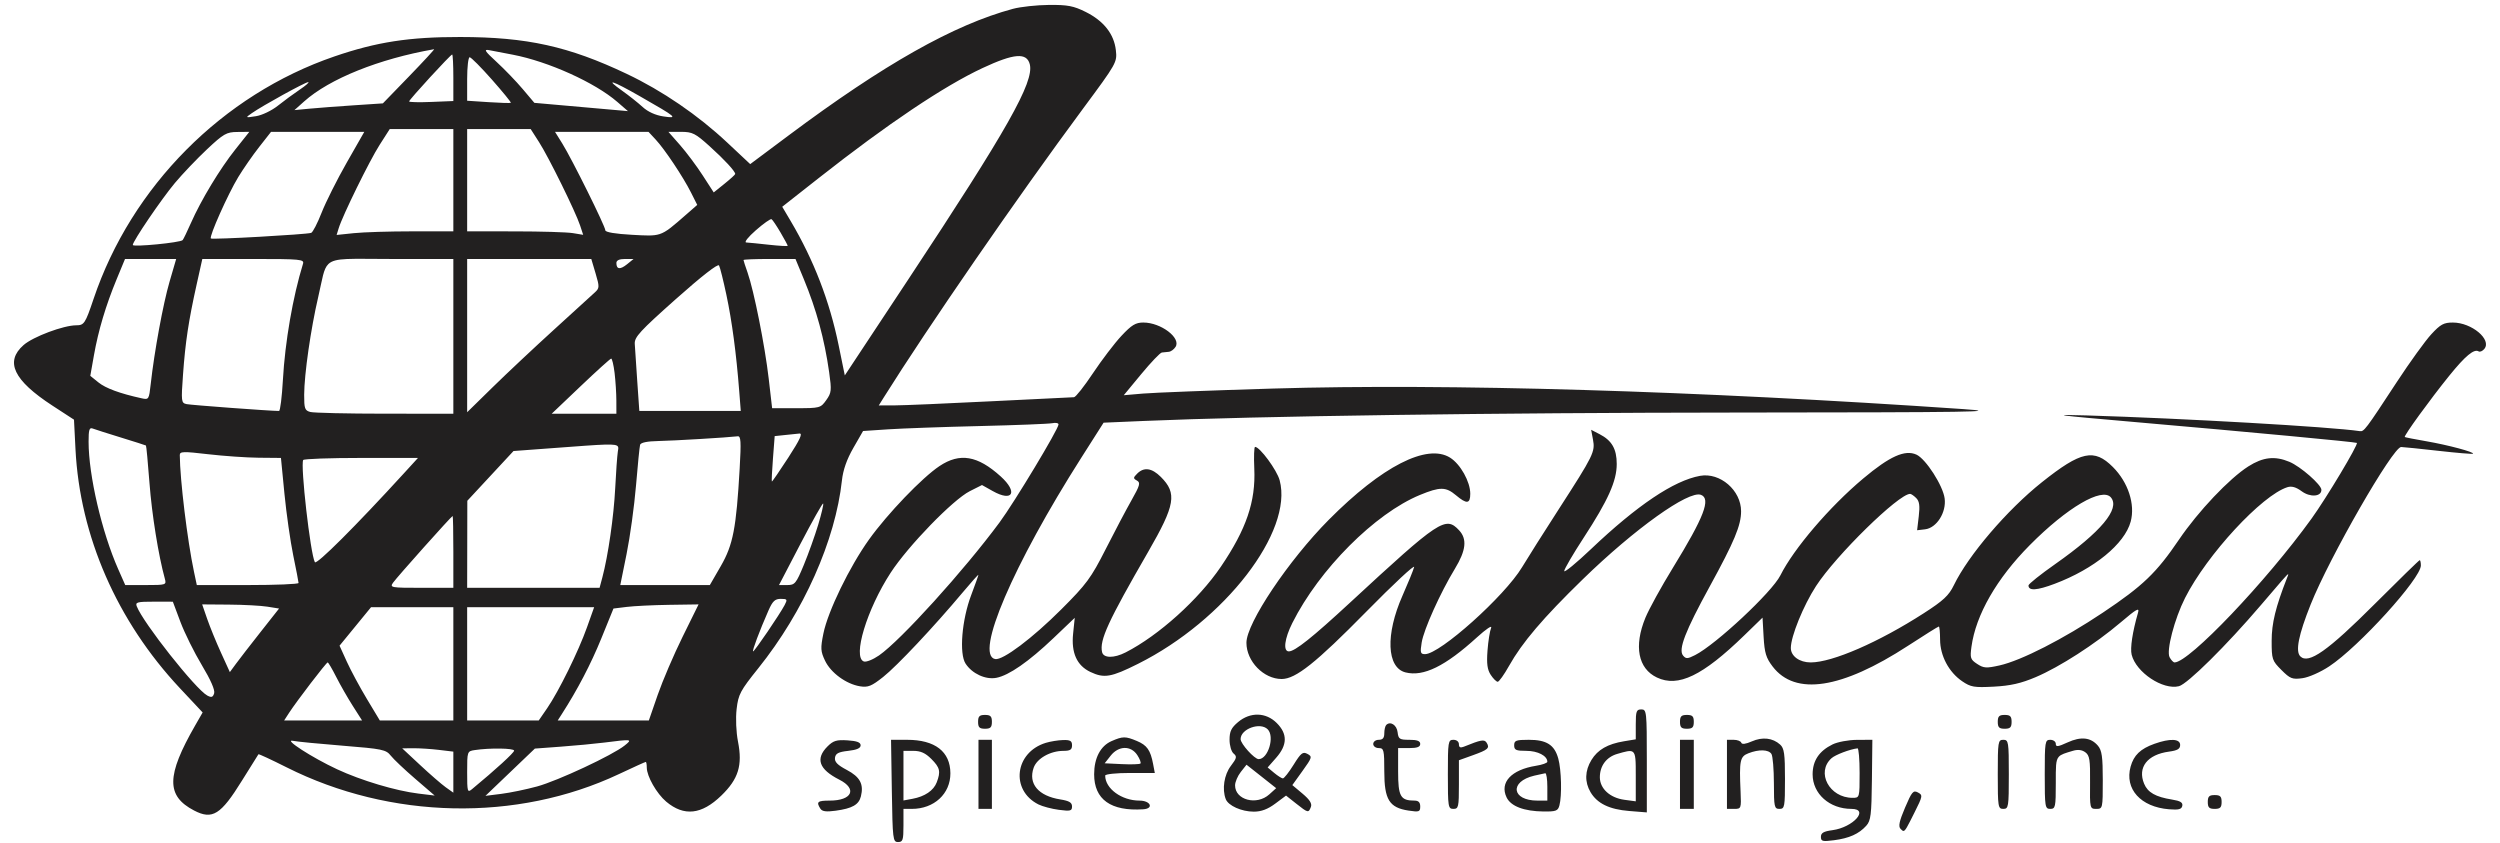<?xml version="1.0" encoding="UTF-8"?>
<svg xmlns="http://www.w3.org/2000/svg" width="166" height="56" viewBox="0 0 166 56" fill="none">
  <path fill-rule="evenodd" clip-rule="evenodd" d="M52.366 8.991C58.696 4.263 63.333 1.646 67.257 0.587C67.762 0.451 68.841 0.334 69.653 0.327C70.893 0.317 71.286 0.392 72.09 0.793C73.285 1.388 73.972 2.259 74.093 3.333C74.183 4.136 74.152 4.192 71.9 7.232C67.589 13.049 61.584 21.755 58.666 26.416L58.351 26.921L59.41 26.918C59.992 26.916 62.864 26.794 65.79 26.646C68.717 26.499 71.202 26.377 71.313 26.375C71.424 26.372 71.992 25.654 72.574 24.779C73.157 23.904 74.006 22.789 74.462 22.302C75.139 21.578 75.405 21.416 75.917 21.416C77.082 21.416 78.433 22.436 78.057 23.032C77.95 23.202 77.747 23.349 77.606 23.36C77.465 23.37 77.258 23.391 77.146 23.407C77.033 23.422 76.418 24.067 75.779 24.839L74.618 26.243L75.892 26.133C76.593 26.072 80.478 25.922 84.526 25.8C96.073 25.452 112.622 25.944 130.379 27.165C133.059 27.349 130.955 27.381 115.424 27.393C99.239 27.405 83.465 27.628 75.957 27.951L73.279 28.066L71.804 30.384C67.263 37.519 64.703 43.502 66.079 43.762C66.586 43.858 68.558 42.375 70.476 40.456C72.145 38.788 72.444 38.382 73.412 36.475C74.004 35.307 74.779 33.839 75.135 33.212C75.691 32.229 75.74 32.049 75.494 31.911C75.236 31.767 75.238 31.72 75.512 31.446C75.96 30.998 76.484 31.073 77.08 31.668C78.169 32.758 78.04 33.52 76.236 36.646C73.572 41.261 72.999 42.507 73.177 43.297C73.269 43.707 73.965 43.717 74.745 43.318C76.936 42.198 79.585 39.813 81.07 37.623C82.759 35.133 83.384 33.298 83.285 31.122C83.249 30.325 83.272 29.673 83.337 29.673C83.653 29.673 84.786 31.212 84.969 31.89C85.884 35.287 81.328 41.194 75.569 44.076C73.777 44.974 73.317 45.052 72.401 44.618C71.503 44.191 71.123 43.348 71.255 42.071L71.363 41.024L69.953 42.368C68.311 43.933 66.989 44.851 66.153 45.008C65.438 45.142 64.551 44.732 64.115 44.066C63.681 43.404 63.864 41.161 64.488 39.514C64.75 38.821 64.965 38.217 64.965 38.173C64.965 38.129 64.494 38.655 63.919 39.342C62.016 41.614 59.565 44.219 58.641 44.951C57.867 45.564 57.637 45.657 57.102 45.57C56.185 45.421 55.162 44.671 54.782 43.869C54.487 43.248 54.475 43.044 54.674 42.063C54.973 40.587 56.41 37.629 57.706 35.82C58.935 34.105 61.223 31.721 62.381 30.948C63.733 30.047 64.908 30.245 66.444 31.632C67.609 32.684 67.248 33.355 65.918 32.607L65.204 32.206L64.396 32.613C63.28 33.176 60.299 36.248 59.138 38.032C57.559 40.458 56.599 43.631 57.355 43.921C57.509 43.98 57.964 43.8 58.368 43.52C59.804 42.525 63.994 37.9 66.371 34.687C67.359 33.351 70.286 28.488 70.286 28.182C70.286 28.09 70.1 28.053 69.873 28.1C69.646 28.146 67.478 28.232 65.056 28.29C62.634 28.348 59.9 28.446 58.98 28.507L57.307 28.619L56.662 29.742C56.228 30.498 55.98 31.203 55.905 31.895C55.471 35.884 53.366 40.612 50.349 44.374C49.153 45.865 49.025 46.105 48.912 47.08C48.84 47.7 48.879 48.609 49.003 49.243C49.313 50.817 49.032 51.727 47.894 52.828C46.585 54.097 45.42 54.224 44.236 53.229C43.602 52.695 42.946 51.544 42.946 50.965C42.946 50.76 42.916 50.591 42.879 50.591C42.842 50.591 42.037 50.956 41.09 51.403C34.32 54.593 25.924 54.42 19.02 50.946C18.021 50.444 17.185 50.055 17.161 50.083C17.138 50.11 16.645 50.898 16.066 51.834C14.663 54.101 14.104 54.451 12.89 53.819C11.024 52.848 11.04 51.511 12.96 48.169L13.455 47.307L11.942 45.692C7.765 41.232 5.305 35.6 5.012 29.825L4.913 27.866L3.485 26.936C0.899 25.252 0.309 24.015 1.566 22.912C2.196 22.358 4.218 21.6 5.064 21.6C5.585 21.6 5.663 21.481 6.21 19.857C8.725 12.383 14.776 6.291 22.212 3.745C25.014 2.786 27.169 2.453 30.56 2.457C34.989 2.462 37.759 3.075 41.61 4.902C43.981 6.027 46.339 7.639 48.29 9.468L49.814 10.897L52.366 8.991ZM25.423 6.864L27.173 5.058C28.135 4.064 28.878 3.258 28.824 3.268C25.17 3.907 21.878 5.23 20.193 6.737L19.551 7.311L20.56 7.215C21.115 7.163 22.436 7.062 23.496 6.992L25.423 6.864ZM40.99 6.768C39.51 5.483 36.416 4.086 34.047 3.631L33.636 3.552C33.153 3.46 32.684 3.37 32.487 3.332C32.101 3.258 32.18 3.384 32.98 4.119C33.503 4.6 34.28 5.407 34.706 5.911L35.482 6.829L38.589 7.104L41.696 7.379L40.99 6.768ZM30.102 6.709V5.163C30.102 4.313 30.067 3.618 30.025 3.618C29.919 3.618 27.166 6.619 27.165 6.735C27.165 6.787 27.826 6.802 28.633 6.769L30.102 6.709ZM60.319 18.539C66.893 8.594 68.673 5.444 68.379 4.272C68.178 3.473 67.336 3.54 65.24 4.519C62.665 5.723 58.928 8.232 54.37 11.818L51.94 13.729L52.504 14.682C54.04 17.28 55.085 19.989 55.689 22.942L56.095 24.927L60.319 18.539ZM33.92 6.826C33.952 6.798 33.387 6.106 32.665 5.288C31.943 4.47 31.278 3.801 31.186 3.801C31.094 3.801 31.019 4.451 31.019 5.245V6.689L32.441 6.783C33.223 6.835 33.889 6.854 33.92 6.826ZM18.45 7.019C18.854 6.697 19.513 6.213 19.915 5.943C20.317 5.673 20.564 5.453 20.465 5.453C20.269 5.454 17.435 7.014 16.718 7.516C16.277 7.825 16.278 7.825 16.996 7.715C17.399 7.652 18.039 7.346 18.45 7.019ZM44.047 7.73C45.045 7.878 44.961 7.805 42.495 6.394C40.645 5.335 40.101 5.165 41.313 6.026C41.757 6.341 42.368 6.827 42.671 7.104C43.019 7.423 43.525 7.653 44.047 7.73ZM30.102 15.361V11.966V8.572H27.989H25.877L25.204 9.624C24.533 10.673 22.743 14.32 22.487 15.16L22.352 15.601L23.502 15.481C24.134 15.415 25.877 15.361 27.376 15.361H30.102ZM38.519 14.972C38.215 14.054 36.44 10.447 35.797 9.444L35.239 8.572H33.129H31.019V11.966V15.361L34.184 15.363C35.925 15.364 37.658 15.416 38.036 15.479L38.723 15.592L38.519 14.972ZM12.676 14.811C13.35 13.283 14.603 11.209 15.633 9.915L16.555 8.755L15.759 8.763C15.041 8.769 14.847 8.88 13.75 9.909C13.082 10.536 12.121 11.544 11.614 12.15C10.719 13.218 8.817 16.017 8.817 16.265C8.817 16.419 11.991 16.11 12.129 15.942C12.185 15.875 12.431 15.366 12.676 14.811ZM21.356 14.12C21.632 13.416 22.383 11.921 23.023 10.798L24.189 8.755H21.093H17.997L17.214 9.753C16.784 10.301 16.157 11.204 15.82 11.758C15.131 12.896 13.875 15.71 14.001 15.835C14.086 15.921 20.323 15.572 20.661 15.463C20.767 15.429 21.08 14.825 21.356 14.12ZM45.884 12.786C45.356 11.736 44.137 9.91 43.531 9.26L43.061 8.755H39.957H36.853L37.339 9.535C37.977 10.56 40.193 15.028 40.193 15.29C40.194 15.42 40.849 15.53 41.983 15.592C42.907 15.642 43.377 15.677 43.794 15.544C44.266 15.393 44.669 15.028 45.585 14.228L46.297 13.606L45.884 12.786ZM48.818 11.552C48.818 11.373 48.109 10.604 47.118 9.71C46.169 8.853 45.976 8.755 45.222 8.755H44.383L45.15 9.627C45.572 10.106 46.249 11.011 46.654 11.637L47.391 12.777L48.104 12.203C48.496 11.888 48.818 11.595 48.818 11.552ZM52.304 16.321C52.304 16.283 52.09 15.887 51.828 15.44C51.566 14.993 51.298 14.594 51.231 14.554C51.165 14.513 50.698 14.842 50.194 15.284C49.672 15.741 49.395 16.093 49.551 16.101C49.703 16.108 50.384 16.176 51.065 16.252C51.746 16.327 52.304 16.358 52.304 16.321ZM10.008 25.499C10.247 23.345 10.829 20.178 11.257 18.71L11.698 17.196H9.999H8.301L7.751 18.526C7.024 20.284 6.53 21.939 6.236 23.599L5.996 24.956L6.535 25.392C7.017 25.782 7.965 26.131 9.4 26.446C9.879 26.552 9.894 26.528 10.008 25.499ZM18.785 25.224C18.925 22.704 19.445 19.704 20.119 17.517C20.211 17.219 19.972 17.196 16.826 17.196H13.434L13.056 18.893C12.521 21.3 12.309 22.703 12.153 24.863C12.023 26.667 12.033 26.754 12.389 26.833C12.684 26.897 17.949 27.288 18.528 27.288C18.606 27.288 18.721 26.359 18.785 25.224ZM30.102 27.471V22.334V17.196H25.968C23.239 17.196 22.264 17.093 21.808 17.53C21.465 17.86 21.415 18.494 21.132 19.709C20.637 21.826 20.201 24.859 20.197 26.211C20.194 27.13 20.239 27.257 20.606 27.356C20.833 27.416 23.062 27.468 25.56 27.469L30.102 27.471ZM39.507 19.408C39.808 19.13 39.81 19.043 39.546 18.152L39.262 17.196H35.14H31.019V22.284V27.372L32.716 25.709C33.65 24.794 35.487 23.069 36.799 21.876C38.111 20.683 39.33 19.572 39.507 19.408ZM40.928 17.46C40.928 17.89 41.176 17.919 41.637 17.546L42.069 17.196H41.498C41.124 17.196 40.928 17.287 40.928 17.46ZM55.055 24.709C54.743 22.511 54.213 20.566 53.37 18.526L52.82 17.196H51.094C50.145 17.196 49.368 17.227 49.368 17.265C49.368 17.302 49.49 17.678 49.639 18.1C50.059 19.291 50.789 22.952 51.041 25.132L51.269 27.104H52.875C54.44 27.104 54.49 27.091 54.862 26.569C55.212 26.078 55.227 25.926 55.055 24.709ZM49.083 25.958C48.89 23.473 48.604 21.329 48.233 19.581C48.03 18.623 47.81 17.742 47.744 17.625C47.67 17.493 46.583 18.34 44.873 19.862C42.49 21.983 42.124 22.381 42.148 22.827C42.164 23.111 42.238 24.231 42.314 25.315L42.451 27.288H45.819H49.187L49.083 25.958ZM159.152 25.361C160.012 24.049 161.04 22.625 161.437 22.196C162.048 21.534 162.266 21.416 162.874 21.417C164.123 21.418 165.471 22.552 164.958 23.169C164.839 23.313 164.67 23.386 164.582 23.332C164.28 23.145 163.7 23.625 162.63 24.949C161.351 26.532 159.593 28.954 159.677 29.018C159.71 29.042 160.356 29.17 161.113 29.3C162.546 29.548 164.316 30.021 164.205 30.126C164.17 30.16 163.15 30.075 161.939 29.938C160.728 29.801 159.602 29.686 159.437 29.681C158.894 29.667 154.679 37 153.427 40.139C152.622 42.157 152.405 43.246 152.741 43.582C153.283 44.124 154.57 43.217 157.686 40.101C159.284 38.503 160.625 37.196 160.668 37.196C160.711 37.196 160.746 37.353 160.746 37.545C160.746 38.414 156.637 42.94 154.661 44.246C154.077 44.633 153.297 44.977 152.877 45.033C152.207 45.123 152.067 45.068 151.485 44.486C150.867 43.868 150.838 43.779 150.838 42.553C150.838 41.387 151.101 40.306 151.853 38.389C151.908 38.249 151.955 38.142 151.936 38.129C151.894 38.099 151.513 38.552 150.121 40.182C147.834 42.862 145.246 45.422 144.681 45.564C143.615 45.832 141.836 44.648 141.542 43.474C141.433 43.04 141.597 41.956 141.963 40.69C142.071 40.315 141.881 40.42 140.823 41.319C139.118 42.768 136.758 44.289 135.168 44.963C134.195 45.376 133.493 45.535 132.397 45.593C131.082 45.663 130.863 45.626 130.29 45.236C129.402 44.631 128.826 43.546 128.822 42.472C128.82 41.992 128.782 41.6 128.738 41.6C128.693 41.6 127.772 42.175 126.692 42.879C122.276 45.753 119.202 46.223 117.701 44.254C117.266 43.685 117.164 43.348 117.104 42.289L117.032 41.011L115.815 42.193C113.052 44.875 111.432 45.657 110.021 44.987C108.767 44.392 108.48 42.904 109.255 41.019C109.49 40.447 110.312 38.953 111.082 37.699C113.154 34.322 113.618 33.116 112.945 32.858C112.132 32.546 108.545 35.109 105.099 38.463C102.46 41.031 101.066 42.668 100.2 44.215C99.875 44.795 99.536 45.27 99.448 45.27C99.359 45.27 99.15 45.063 98.985 44.811C98.758 44.465 98.705 44.07 98.77 43.205C98.817 42.575 98.925 41.894 99.01 41.692C99.096 41.485 98.686 41.759 98.073 42.317C95.963 44.238 94.519 44.947 93.327 44.648C92.077 44.334 91.988 42.123 93.122 39.56C93.497 38.714 93.846 37.857 93.898 37.655C93.951 37.453 92.519 38.787 90.718 40.619C87.373 44.019 86.032 45.086 85.103 45.086C83.906 45.086 82.763 43.911 82.763 42.679C82.763 41.378 85.561 37.202 88.24 34.505C91.76 30.962 94.758 29.429 96.288 30.39C96.975 30.821 97.626 31.987 97.626 32.785C97.626 33.463 97.392 33.487 96.675 32.884C96.004 32.32 95.619 32.316 94.291 32.862C91.298 34.094 87.601 37.8 85.812 41.365C85.289 42.408 85.185 43.252 85.58 43.252C85.983 43.252 87.142 42.328 89.641 40.016C95.591 34.513 95.987 34.249 96.885 35.213C97.427 35.795 97.346 36.545 96.609 37.759C95.634 39.364 94.538 41.797 94.399 42.665C94.291 43.341 94.318 43.435 94.623 43.435C95.612 43.435 99.908 39.586 101.062 37.667C101.429 37.055 102.53 35.316 103.507 33.802C105.815 30.225 105.926 30 105.775 29.192L105.652 28.538L106.215 28.83C107.028 29.25 107.351 29.812 107.351 30.81C107.351 31.94 106.779 33.216 105.155 35.706C104.445 36.795 103.864 37.79 103.864 37.918C103.864 38.045 104.67 37.385 105.653 36.45C108.709 33.548 111.15 31.909 112.883 31.596C114.215 31.354 115.608 32.557 115.608 33.949C115.608 34.884 115.159 35.959 113.529 38.935C111.895 41.916 111.426 43.131 111.756 43.529C111.946 43.757 112.052 43.753 112.553 43.499C113.936 42.797 117.658 39.32 118.215 38.209C119.109 36.425 121.485 33.646 123.714 31.776C125.479 30.294 126.491 29.84 127.253 30.188C127.874 30.471 129.013 32.241 129.125 33.097C129.247 34.027 128.592 35.058 127.822 35.147L127.296 35.208L127.406 34.279C127.489 33.581 127.447 33.282 127.237 33.072C127.084 32.918 126.902 32.793 126.833 32.793C126.067 32.797 121.913 36.867 120.583 38.917C119.743 40.212 118.911 42.257 118.911 43.027C118.911 43.567 119.486 43.985 120.229 43.985C121.667 43.985 124.75 42.644 127.745 40.715C129.042 39.88 129.405 39.54 129.736 38.857C130.701 36.864 133.27 33.86 135.583 32.019C138.18 29.952 139.051 29.765 140.294 31.008C141.31 32.024 141.787 33.485 141.478 34.633C141.079 36.117 139.047 37.779 136.428 38.765C135.243 39.211 134.691 39.245 134.691 38.873C134.691 38.779 135.496 38.136 136.48 37.445C139.506 35.317 140.789 33.783 140.168 33.034C139.584 32.331 137.256 33.696 134.782 36.192C132.577 38.416 131.196 40.822 130.905 42.943C130.803 43.69 130.837 43.793 131.283 44.085C131.715 44.369 131.891 44.38 132.768 44.184C134.212 43.861 137.016 42.428 139.633 40.677C142.291 38.899 143.187 38.039 144.684 35.832C145.956 33.956 148.027 31.77 149.291 30.968C150.27 30.348 151.049 30.261 152.016 30.665C152.755 30.973 154.141 32.187 154.141 32.526C154.141 32.984 153.394 33.036 152.829 32.618C152.461 32.346 152.165 32.261 151.886 32.349C150.194 32.878 146.542 36.829 145.088 39.703C144.385 41.094 143.832 43.213 144.061 43.641C144.162 43.83 144.31 43.985 144.391 43.985C145.358 43.985 150.459 38.632 153.481 34.444C154.475 33.068 156.609 29.501 156.495 29.409C156.419 29.348 149.444 28.693 141.663 28.016C136.407 27.559 136.037 27.508 138.544 27.584C144.981 27.779 154.773 28.341 156.685 28.627C156.973 28.67 157.053 28.564 159.152 25.361ZM40.926 26.6C40.925 26.12 40.872 25.295 40.809 24.765C40.745 24.235 40.642 23.806 40.581 23.811C40.519 23.816 39.606 24.641 38.551 25.646L36.633 27.471H38.78H40.928L40.926 26.6ZM9.691 29.582C9.664 29.563 8.919 29.325 8.035 29.053C7.15 28.781 6.304 28.512 6.154 28.454C5.933 28.369 5.881 28.538 5.882 29.332C5.883 31.559 6.762 35.337 7.849 37.793L8.316 38.848H9.689C11.024 38.848 11.058 38.836 10.948 38.435C10.521 36.884 10.085 34.171 9.926 32.076C9.823 30.723 9.717 29.601 9.691 29.582ZM51.252 31.973C51.275 31.99 51.767 31.273 52.346 30.38C53.126 29.173 53.315 28.764 53.08 28.787C52.905 28.804 52.465 28.849 52.101 28.888L51.439 28.958L51.324 30.451C51.261 31.271 51.228 31.956 51.252 31.973ZM47.865 37.581C48.676 36.173 48.887 35.082 49.115 31.095C49.217 29.306 49.195 28.945 48.982 28.97C48.304 29.051 44.742 29.264 43.72 29.284C42.971 29.298 42.545 29.387 42.502 29.536C42.466 29.662 42.344 30.88 42.231 32.242C42.117 33.605 41.836 35.648 41.605 36.783L41.187 38.848H44.161H47.134L47.865 37.581ZM40.849 32.426C40.902 31.366 40.98 30.272 41.023 29.994C41.046 29.848 41.074 29.739 41.036 29.662C40.921 29.428 40.193 29.496 36.824 29.746L34.097 29.948L32.563 31.6L31.03 33.251L31.025 36.141L31.019 39.031H35.416H39.812L39.996 38.343C40.377 36.914 40.756 34.284 40.849 32.426ZM18.655 30.407L17.176 30.393C16.363 30.386 14.851 30.28 13.817 30.16C12.159 29.966 11.936 29.973 11.938 30.22C11.949 31.854 12.44 35.886 12.883 37.976L13.068 38.848H16.447C18.305 38.848 19.825 38.786 19.824 38.71C19.823 38.635 19.664 37.809 19.471 36.877C19.279 35.944 19.017 34.107 18.888 32.794L18.655 30.407ZM20.907 37.329C21.015 37.53 23.609 34.942 26.83 31.417L27.753 30.407H23.984C21.911 30.407 20.178 30.469 20.133 30.545C19.937 30.876 20.61 36.779 20.907 37.329ZM53.371 37.517C53.674 36.786 54.104 35.584 54.327 34.847C54.549 34.11 54.698 33.474 54.658 33.434C54.618 33.394 53.941 34.596 53.155 36.104L51.725 38.848H52.273C52.779 38.848 52.861 38.748 53.371 37.517ZM30.102 39.031V36.646C30.102 35.334 30.081 34.261 30.056 34.261C29.983 34.261 26.367 38.311 26.1 38.69C25.871 39.017 25.951 39.031 27.981 39.031H30.102ZM50.007 43.252C50.102 43.252 51.767 40.805 52.099 40.178C52.298 39.8 52.277 39.765 51.841 39.765C51.458 39.765 51.299 39.916 51.023 40.545C50.432 41.888 49.92 43.252 50.007 43.252ZM13.404 44.169C12.898 43.326 12.257 42.032 11.98 41.295L11.477 39.953L10.219 39.951C9.121 39.949 8.976 39.988 9.078 40.254C9.501 41.354 12.991 45.77 13.766 46.185C14.041 46.332 14.136 46.301 14.22 46.036C14.287 45.824 13.99 45.144 13.404 44.169ZM18.53 40.407L17.756 40.283C17.33 40.215 16.182 40.153 15.203 40.146L13.424 40.132L13.757 41.096C13.94 41.625 14.353 42.637 14.676 43.343L15.262 44.628L15.664 44.081C15.884 43.78 16.619 42.831 17.297 41.971L18.53 40.407ZM43.671 46.141C43.995 45.208 44.737 43.474 45.322 42.288L46.385 40.132L44.436 40.161C43.364 40.177 42.093 40.239 41.611 40.299L40.734 40.407L39.926 42.395C39.231 44.101 38.345 45.797 37.297 47.426L37.032 47.839H40.058H43.083L43.671 46.141ZM30.102 47.839V44.077V40.316H27.37H24.639L23.593 41.594L22.546 42.873L23.028 43.934C23.293 44.517 23.895 45.635 24.365 46.417L25.22 47.839H27.661H30.102ZM36.331 47.027C37.1 45.908 38.411 43.246 38.979 41.646L39.452 40.316H35.236H31.019V44.077V47.839H33.396H35.772L36.331 47.027ZM23.427 46.875C23.089 46.346 22.593 45.478 22.325 44.949C22.057 44.419 21.802 43.985 21.758 43.985C21.667 43.985 19.694 46.562 19.194 47.334L18.867 47.839H21.454H24.042L23.427 46.875ZM25.948 50.176C25.632 49.775 25.394 49.726 22.762 49.515C21.198 49.39 19.712 49.245 19.459 49.192C18.779 49.051 20.735 50.314 22.382 51.079C23.993 51.828 26.28 52.511 27.786 52.694L28.864 52.825L27.577 51.717C26.868 51.108 26.135 50.414 25.948 50.176ZM35.662 52.221C37.038 51.846 40.682 50.141 41.478 49.501C42.008 49.074 41.983 49.071 40.102 49.309C39.496 49.386 38.216 49.506 37.258 49.577L35.515 49.706L33.874 51.275L32.234 52.844L33.288 52.712C33.867 52.64 34.936 52.419 35.662 52.221ZM30.102 49.908L29.138 49.792C28.609 49.729 27.845 49.68 27.441 49.683L26.707 49.69L27.9 50.802C28.556 51.414 29.32 52.077 29.597 52.275L30.102 52.634V51.271V49.908ZM31.34 52.401C32.918 51.096 34.138 49.98 34.138 49.842C34.138 49.677 32.519 49.654 31.524 49.805C31.024 49.881 31.019 49.896 31.019 51.274C31.019 52.579 31.039 52.65 31.34 52.401ZM108.615 49.091V48.098C108.615 47.227 108.66 47.105 108.982 47.105C109.336 47.105 109.349 47.227 109.349 50.524V53.944L108.177 53.85C106.861 53.744 106.056 53.352 105.612 52.602C105.214 51.927 105.234 51.179 105.672 50.462C106.089 49.778 106.745 49.401 107.835 49.22L108.615 49.091ZM65.403 48.389C65.036 48.389 64.945 48.297 64.945 47.93C64.945 47.563 65.036 47.471 65.403 47.471C65.77 47.471 65.862 47.563 65.862 47.93C65.862 48.297 65.77 48.389 65.403 48.389ZM81.642 49.117C81.642 48.566 81.759 48.323 82.207 47.947C83.016 47.265 84.058 47.29 84.775 48.008C85.498 48.73 85.487 49.461 84.742 50.31L84.172 50.959L84.604 51.319C84.842 51.517 85.102 51.682 85.182 51.686C85.262 51.689 85.582 51.282 85.894 50.781C86.383 49.993 86.508 49.895 86.812 50.058C87.146 50.236 87.128 50.297 86.488 51.188L85.811 52.13L86.488 52.698C86.966 53.1 87.129 53.359 87.044 53.58C86.886 53.991 86.856 53.984 86.067 53.36L85.393 52.827L84.678 53.36C84.176 53.734 83.75 53.894 83.252 53.894C82.442 53.894 81.557 53.498 81.389 53.06C81.135 52.398 81.283 51.441 81.729 50.856C82.122 50.34 82.147 50.231 81.912 50.036C81.761 49.911 81.642 49.505 81.642 49.117ZM112.01 48.389C111.643 48.389 111.551 48.297 111.551 47.93C111.551 47.563 111.643 47.471 112.01 47.471C112.377 47.471 112.468 47.563 112.468 47.93C112.468 48.297 112.377 48.389 112.01 48.389ZM133.111 48.389C132.744 48.389 132.652 48.297 132.652 47.93C132.652 47.563 132.744 47.471 133.111 47.471C133.478 47.471 133.57 47.563 133.57 47.93C133.57 48.297 133.478 48.389 133.111 48.389ZM91.917 48.695C91.917 48.459 91.975 48.209 92.046 48.138C92.318 47.866 92.746 48.139 92.801 48.62C92.854 49.073 92.931 49.123 93.581 49.123C94.1 49.123 94.303 49.2 94.303 49.398C94.303 49.597 94.099 49.673 93.569 49.673H92.835V51.227C92.835 52.885 92.989 53.16 93.924 53.16C94.188 53.16 94.303 53.278 94.303 53.55C94.303 53.906 94.233 53.93 93.523 53.822C92.249 53.629 91.917 53.093 91.917 51.223C91.917 49.796 91.888 49.673 91.55 49.673C91.347 49.673 91.183 49.551 91.183 49.398C91.183 49.245 91.347 49.123 91.55 49.123C91.813 49.123 91.917 49.001 91.917 48.695ZM83.575 50.407C84.201 50.407 84.655 48.907 84.174 48.426C83.675 47.927 82.376 48.398 82.376 49.077C82.376 49.387 83.295 50.407 83.575 50.407ZM72.651 51.414C72.651 50.332 73.073 49.528 73.81 49.208C74.555 48.884 74.729 48.883 75.486 49.199C76.161 49.481 76.391 49.807 76.566 50.728L76.679 51.325H75.032C74.111 51.325 73.385 51.402 73.385 51.5C73.385 52.363 74.478 53.16 75.66 53.16C76.405 53.16 76.633 53.69 75.908 53.737C73.76 53.876 72.651 53.085 72.651 51.414ZM115.621 49.316C115.663 49.44 115.911 49.409 116.325 49.227C117.027 48.918 117.708 48.995 118.202 49.441C118.471 49.683 118.523 50.058 118.523 51.72C118.523 53.588 118.501 53.71 118.156 53.71C117.816 53.71 117.789 53.587 117.787 52.013C117.785 51.08 117.712 50.202 117.624 50.063C117.434 49.764 116.791 49.744 116.092 50.018C115.534 50.236 115.481 50.495 115.574 52.563C115.624 53.689 115.616 53.71 115.148 53.71H114.67V51.416V49.123H115.114C115.358 49.123 115.586 49.209 115.621 49.316ZM136.505 49.389C136.505 49.608 136.646 49.591 137.285 49.297C138.176 48.888 138.831 48.96 139.304 49.518C139.565 49.826 139.625 50.255 139.625 51.804C139.625 53.683 139.618 53.71 139.193 53.71C138.769 53.71 138.762 53.681 138.78 51.953C138.796 50.453 138.75 50.16 138.465 49.951C138.242 49.787 137.969 49.755 137.64 49.854C137.134 50.006 136.854 50.078 136.698 50.258C136.492 50.497 136.505 50.927 136.505 51.987C136.505 53.588 136.479 53.71 136.138 53.71C135.791 53.71 135.771 53.588 135.771 51.416C135.771 49.245 135.791 49.123 136.138 49.123C136.34 49.123 136.505 49.243 136.505 49.389ZM55.733 51.771C54.379 51.085 54.128 50.381 54.946 49.563C55.331 49.179 55.55 49.112 56.276 49.159C56.902 49.199 57.146 49.292 57.146 49.49C57.146 49.68 56.891 49.793 56.321 49.857C55.672 49.929 55.484 50.027 55.443 50.316C55.405 50.588 55.607 50.796 56.227 51.123C57.107 51.587 57.366 52.073 57.164 52.879C57.024 53.435 56.593 53.68 55.484 53.832C54.855 53.918 54.59 53.882 54.47 53.692C54.186 53.243 54.283 53.16 55.093 53.16C56.58 53.16 56.939 52.382 55.733 51.771ZM59.631 55.912C59.289 55.912 59.269 55.747 59.218 52.517L59.165 49.123L60.229 49.123C62.087 49.123 63.099 49.905 63.106 51.346C63.112 52.706 62.025 53.71 60.547 53.71H59.99V54.811C59.99 55.782 59.948 55.912 59.631 55.912ZM64.971 53.71V51.416V49.123H65.416H65.862V51.416V53.71H65.416H64.971ZM68.951 53.413C67.076 52.469 67.376 49.959 69.44 49.325C69.743 49.232 70.259 49.149 70.587 49.139C71.066 49.126 71.183 49.195 71.183 49.49C71.183 49.778 71.061 49.857 70.615 49.857C69.74 49.857 68.85 50.362 68.634 50.98C68.264 52.041 68.945 52.849 70.403 53.082C70.995 53.177 71.183 53.288 71.183 53.547C71.183 53.846 71.079 53.873 70.312 53.773C69.832 53.71 69.22 53.548 68.951 53.413ZM96.505 53.71C96.157 53.71 96.138 53.588 96.138 51.416C96.138 49.245 96.157 49.123 96.505 49.123C96.719 49.123 96.872 49.245 96.872 49.418C96.872 49.626 96.966 49.674 97.193 49.583C98.349 49.114 98.564 49.077 98.714 49.319C98.933 49.674 98.814 49.782 97.79 50.15L96.872 50.48V52.095C96.872 53.588 96.844 53.71 96.505 53.71ZM101.354 49.857C100.664 49.857 100.541 49.802 100.541 49.49C100.541 49.169 100.664 49.123 101.51 49.123C102.693 49.123 103.216 49.455 103.469 50.367C103.677 51.117 103.719 52.831 103.545 53.481C103.448 53.843 103.319 53.892 102.493 53.883C101.193 53.869 100.319 53.536 100.037 52.947C99.563 51.956 100.35 51.11 101.99 50.848C102.404 50.782 102.743 50.661 102.743 50.581C102.743 50.188 102.107 49.857 101.354 49.857ZM111.551 53.71V51.416V49.123H112.01H112.468V51.416V53.71H112.01H111.551ZM120.358 51.416C120.358 50.513 120.786 49.87 121.681 49.429C122.014 49.265 122.743 49.129 123.305 49.127L124.325 49.123L124.295 51.785C124.269 54.115 124.222 54.495 123.918 54.831C123.428 55.373 122.79 55.659 121.78 55.791C121.014 55.891 120.909 55.864 120.909 55.566C120.909 55.306 121.089 55.202 121.673 55.124C123.052 54.939 124.149 53.71 122.935 53.71C121.483 53.71 120.358 52.709 120.358 51.416ZM133.019 53.71C132.672 53.71 132.652 53.588 132.652 51.416C132.652 49.245 132.672 49.123 133.019 49.123C133.366 49.123 133.386 49.245 133.386 51.416C133.386 53.588 133.366 53.71 133.019 53.71ZM141.472 50.907C141.682 50.145 142.125 49.72 143.053 49.389C144.094 49.018 144.762 49.048 144.762 49.466C144.762 49.727 144.587 49.832 144.022 49.908C142.582 50.101 141.92 50.955 142.369 52.039C142.61 52.621 143.13 52.916 144.227 53.092C144.772 53.179 144.948 53.286 144.905 53.506C144.859 53.738 144.669 53.788 144.024 53.736C142.143 53.585 141.063 52.389 141.472 50.907ZM75.725 50.698C75.777 50.645 75.683 50.393 75.516 50.138C75.091 49.49 74.275 49.509 73.748 50.178L73.35 50.683L74.49 50.738C75.116 50.768 75.672 50.75 75.725 50.698ZM123.01 52.976C123.477 52.976 123.478 52.972 123.478 51.325C123.478 50.416 123.416 49.681 123.34 49.69C122.83 49.751 121.869 50.116 121.613 50.345C120.568 51.282 121.467 52.976 123.01 52.976ZM62.2 51.946C62.474 51.224 62.415 50.969 61.839 50.393C61.446 50 61.127 49.857 60.647 49.857H59.99V51.504V53.151L60.587 53.041C61.407 52.89 61.992 52.493 62.2 51.946ZM108.615 53.208V51.532C108.615 50.511 108.619 50.059 108.412 49.92C108.245 49.807 107.94 49.899 107.385 50.06C106.665 50.268 106.23 50.852 106.23 51.609C106.23 52.363 106.9 52.978 107.863 53.107L108.615 53.208ZM82.009 52.147C82.009 53.122 83.445 53.502 84.281 52.747L84.738 52.334L83.753 51.555L82.768 50.777L82.388 51.259C82.18 51.524 82.009 51.924 82.009 52.147ZM102.743 53.16V52.242C102.743 51.738 102.681 51.333 102.606 51.343C102.53 51.354 102.2 51.426 101.873 51.504C100.207 51.899 100.372 53.16 102.089 53.16H102.743ZM126.197 55.035C126.038 54.876 126.112 54.528 126.494 53.629C126.944 52.57 127.042 52.454 127.349 52.619C127.682 52.797 127.672 52.855 127.125 53.946C126.647 54.9 126.511 55.18 126.386 55.175C126.33 55.173 126.277 55.115 126.197 55.035ZM147.056 53.71C146.689 53.71 146.597 53.618 146.597 53.251C146.597 52.884 146.689 52.793 147.056 52.793C147.423 52.793 147.515 52.884 147.515 53.251C147.515 53.618 147.423 53.71 147.056 53.71Z" fill="#222020"></path>
</svg>
